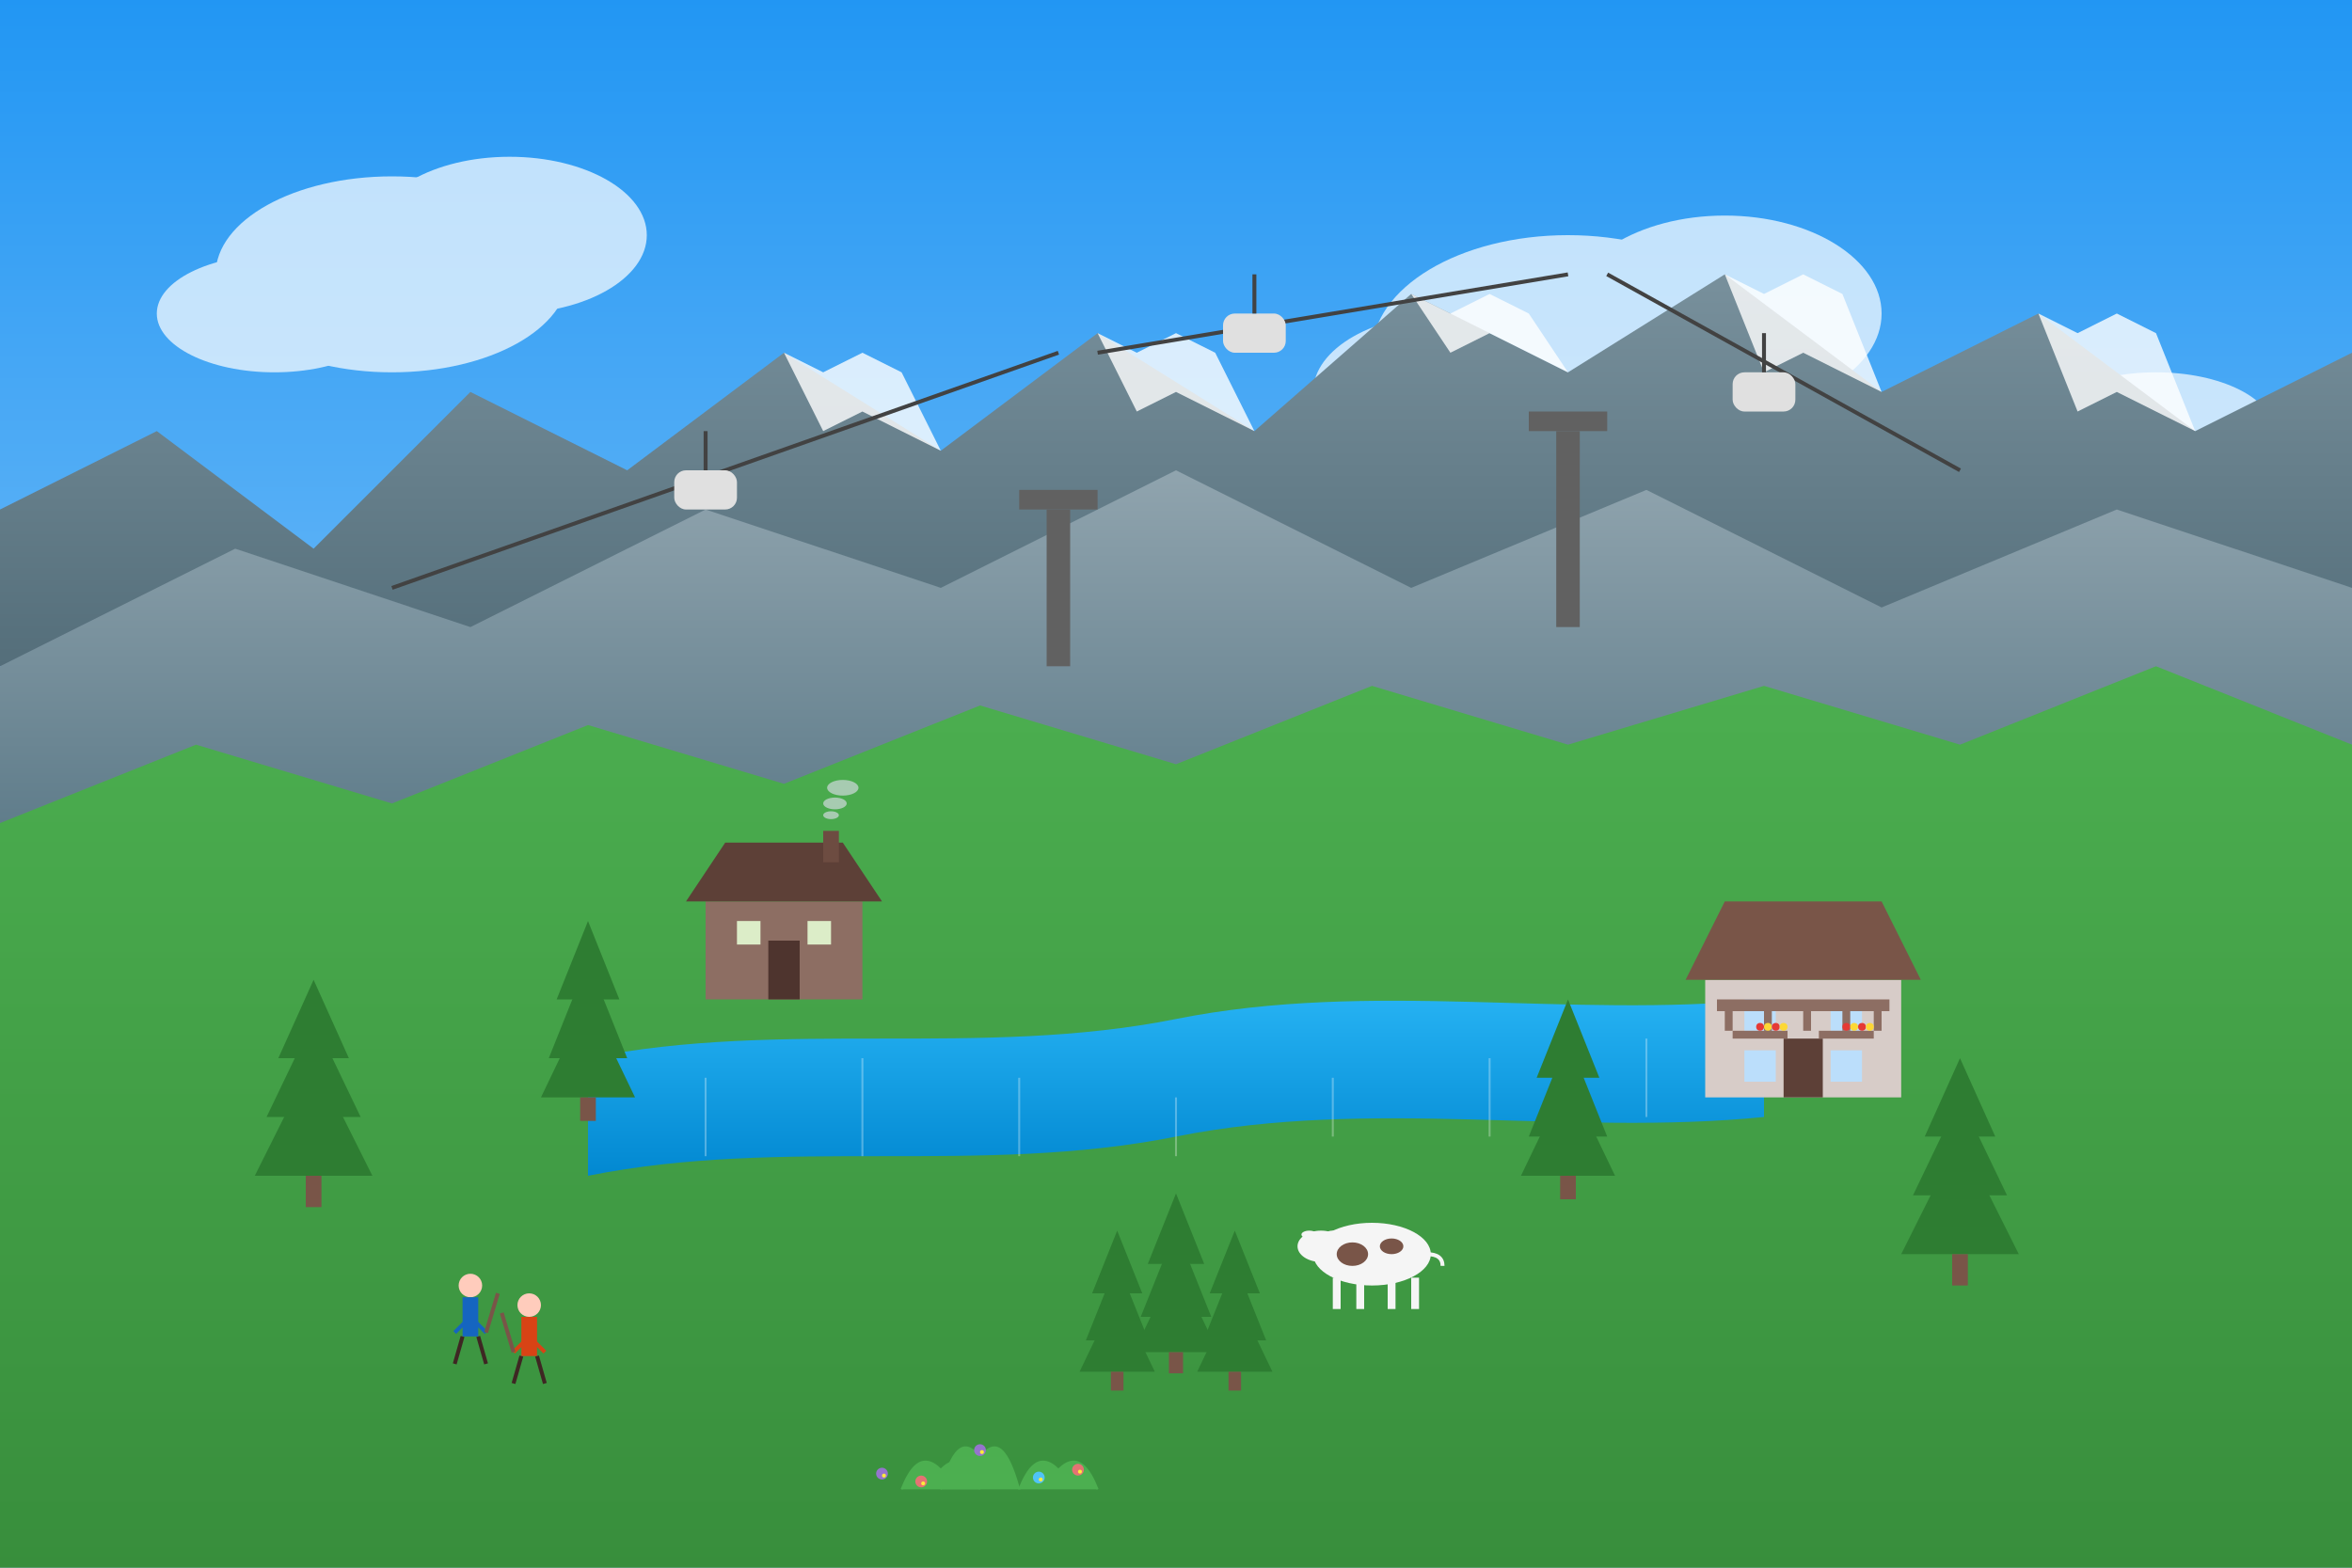 <svg xmlns="http://www.w3.org/2000/svg" width="600" height="400" viewBox="0 0 600 400">
  <rect x="0" y="0" width="600" height="400" fill="#333333" stroke="none"/>
  <defs>
    <linearGradient id="sky-gradient" x1="0%" y1="0%" x2="0%" y2="100%">
      <stop offset="0%" stop-color="#2196f3" />
      <stop offset="100%" stop-color="#bbdefb" />
    </linearGradient>
    
    <linearGradient id="mountain-gradient-1" x1="0%" y1="0%" x2="0%" y2="100%">
      <stop offset="0%" stop-color="#78909c" />
      <stop offset="100%" stop-color="#546e7a" />
    </linearGradient>
    
    <linearGradient id="mountain-gradient-2" x1="0%" y1="0%" x2="0%" y2="100%">
      <stop offset="0%" stop-color="#90a4ae" />
      <stop offset="100%" stop-color="#607d8b" />
    </linearGradient>
    
    <linearGradient id="mountain-gradient-3" x1="0%" y1="0%" x2="0%" y2="100%">
      <stop offset="0%" stop-color="#4caf50" />
      <stop offset="100%" stop-color="#388e3c" />
    </linearGradient>
    
    <linearGradient id="lake-gradient" x1="0%" y1="0%" x2="0%" y2="100%">
      <stop offset="0%" stop-color="#29b6f6" />
      <stop offset="100%" stop-color="#0288d1" />
    </linearGradient>
    
    <filter id="shadow" x="-20%" y="-20%" width="140%" height="140%">
      <feDropShadow dx="2" dy="2" stdDeviation="3" flood-opacity="0.3" />
    </filter>
  </defs>
  
  <!-- Sky background -->
  <rect width="600" height="400" fill="url(#sky-gradient)" />
  
  <!-- Clouds -->
  <g opacity="0.7">
    <ellipse cx="100" cy="70" rx="45" ry="25" fill="white" />
    <ellipse cx="130" cy="60" rx="35" ry="20" fill="white" />
    <ellipse cx="70" cy="80" rx="30" ry="15" fill="white" />
    
    <ellipse cx="400" cy="90" rx="50" ry="30" fill="white" />
    <ellipse cx="440" cy="80" rx="40" ry="25" fill="white" />
    <ellipse cx="370" cy="100" rx="35" ry="20" fill="white" />
    
    <ellipse cx="520" cy="120" rx="40" ry="20" fill="white" />
    <ellipse cx="550" cy="110" rx="30" ry="15" fill="white" />
    <ellipse cx="490" cy="125" rx="25" ry="10" fill="white" />
  </g>
  
  <!-- Distant mountains -->
  <path d="M0,130 L40,110 L80,140 L120,100 L160,120 L200,90 L240,115 L280,85 L320,110 L360,75 L400,95 L440,70 L480,100 L520,80 L560,110 L600,90 L600,170 L0,170 Z" fill="url(#mountain-gradient-1)" />
  
  <!-- Snow caps on distant mountains -->
  <path d="M200,90 L210,95 L220,90 L230,95 L240,115 L220,105 L210,110 L200,90 Z" fill="white" opacity="0.8" />
  <path d="M280,85 L290,90 L300,85 L310,90 L320,110 L300,100 L290,105 L280,85 Z" fill="white" opacity="0.8" />
  <path d="M360,75 L370,80 L380,75 L390,80 L400,95 L380,85 L370,90 L360,75 Z" fill="white" opacity="0.8" />
  <path d="M440,70 L450,75 L460,70 L470,75 L480,100 L460,90 L450,95 L440,70 Z" fill="white" opacity="0.8" />
  <path d="M520,80 L530,85 L540,80 L550,85 L560,110 L540,100 L530,105 L520,80 Z" fill="white" opacity="0.8" />
  
  <!-- Middle mountains -->
  <path d="M0,170 L60,140 L120,160 L180,130 L240,150 L300,120 L360,150 L420,125 L480,155 L540,130 L600,150 L600,210 L0,210 Z" fill="url(#mountain-gradient-2)" />
  
  <!-- Alpine meadows/closer mountains -->
  <path d="M0,210 L50,190 L100,205 L150,185 L200,200 L250,180 L300,195 L350,175 L400,190 L450,175 L500,190 L550,170 L600,190 L600,400 L0,400 Z" fill="url(#mountain-gradient-3)" />
  
  <!-- Alpine lake -->
  <path d="M150,270 C200,260 250,270 300,260 C350,250 400,260 450,255 L450,285 C400,290 350,280 300,290 C250,300 200,290 150,300 Z" fill="url(#lake-gradient)" />
  
  <!-- Lake reflection effects -->
  <g opacity="0.3">
    <line x1="180" y1="275" x2="180" y2="295" stroke="white" stroke-width="0.5" />
    <line x1="220" y1="270" x2="220" y2="295" stroke="white" stroke-width="0.5" />
    <line x1="260" y1="275" x2="260" y2="295" stroke="white" stroke-width="0.5" />
    <line x1="300" y1="280" x2="300" y2="295" stroke="white" stroke-width="0.5" />
    <line x1="340" y1="275" x2="340" y2="290" stroke="white" stroke-width="0.5" />
    <line x1="380" y1="270" x2="380" y2="290" stroke="white" stroke-width="0.5" />
    <line x1="420" y1="265" x2="420" y2="285" stroke="white" stroke-width="0.5" />
  </g>
  
  <!-- Alpine hut -->
  <g transform="translate(200, 230)">
    <!-- Main structure -->
    <rect x="-20" y="0" width="40" height="25" fill="#8d6e63" />
    
    <!-- Roof -->
    <polygon points="-25,0 25,0 15,-15 -15,-15" fill="#5d4037" />
    
    <!-- Windows -->
    <rect x="-12" y="5" width="6" height="6" fill="#dcedc8" />
    <rect x="6" y="5" width="6" height="6" fill="#dcedc8" />
    
    <!-- Door -->
    <rect x="-4" y="10" width="8" height="15" fill="#4e342e" />
    
    <!-- Chimney -->
    <rect x="10" y="-18" width="4" height="8" fill="#6d4c41" />
    
    <!-- Smoke -->
    <g opacity="0.7">
      <ellipse cx="12" cy="-22" rx="2" ry="1" fill="#cfd8dc" />
      <ellipse cx="13" cy="-25" rx="3" ry="1.5" fill="#cfd8dc" />
      <ellipse cx="15" cy="-29" rx="4" ry="2" fill="#cfd8dc" />
    </g>
  </g>
  
  <!-- Traditional Tyrolean house -->
  <g transform="translate(460, 250)">
    <!-- Main structure -->
    <rect x="-25" y="0" width="50" height="30" fill="#d7ccc8" />
    
    <!-- Roof -->
    <polygon points="-30,0 30,0 20,-20 -20,-20" fill="#795548" />
    
    <!-- Windows -->
    <rect x="-15" y="5" width="8" height="8" fill="#bbdefb" />
    <rect x="7" y="5" width="8" height="8" fill="#bbdefb" />
    <rect x="-15" y="18" width="8" height="8" fill="#bbdefb" />
    <rect x="7" y="18" width="8" height="8" fill="#bbdefb" />
    
    <!-- Decorative balcony -->
    <rect x="-22" y="5" width="44" height="3" fill="#8d6e63" />
    <rect x="-20" y="8" width="2" height="5" fill="#8d6e63" />
    <rect x="-10" y="8" width="2" height="5" fill="#8d6e63" />
    <rect x="0" y="8" width="2" height="5" fill="#8d6e63" />
    <rect x="10" y="8" width="2" height="5" fill="#8d6e63" />
    <rect x="18" y="8" width="2" height="5" fill="#8d6e63" />
    
    <!-- Door -->
    <rect x="-5" y="15" width="10" height="15" fill="#5d4037" />
    
    <!-- Flowerboxes -->
    <rect x="-18" y="13" width="14" height="2" fill="#8d6e63" />
    <rect x="4" y="13" width="14" height="2" fill="#8d6e63" />
    
    <!-- Flowers -->
    <g transform="translate(-11, 12)">
      <circle cx="0" cy="0" r="1" fill="#e53935" />
      <circle cx="2" cy="0" r="1" fill="#fdd835" />
      <circle cx="4" cy="0" r="1" fill="#e53935" />
      <circle cx="6" cy="0" r="1" fill="#fdd835" />
    </g>
    
    <g transform="translate(11, 12)">
      <circle cx="0" cy="0" r="1" fill="#e53935" />
      <circle cx="2" cy="0" r="1" fill="#fdd835" />
      <circle cx="4" cy="0" r="1" fill="#e53935" />
      <circle cx="6" cy="0" r="1" fill="#fdd835" />
    </g>
  </g>
  
  <!-- Gondola lift -->
  <g>
    <!-- Cable -->
    <path d="M100,150 L270,90" stroke="#424242" stroke-width="1" fill="none" />
    <path d="M280,90 L400,70" stroke="#424242" stroke-width="1" fill="none" />
    <path d="M410,70 L500,120" stroke="#424242" stroke-width="1" fill="none" />
    
    <!-- Pylons -->
    <g transform="translate(270, 130)">
      <rect x="-3" y="0" width="6" height="40" fill="#616161" />
      <rect x="-10" y="-5" width="20" height="5" fill="#616161" />
    </g>
    
    <g transform="translate(400, 110)">
      <rect x="-3" y="0" width="6" height="50" fill="#616161" />
      <rect x="-10" y="-5" width="20" height="5" fill="#616161" />
    </g>
    
    <!-- Gondolas -->
    <g transform="translate(180, 120)">
      <rect x="-8" y="0" width="16" height="10" rx="3" ry="3" fill="#e0e0e0" />
      <line x1="0" y1="-10" x2="0" y2="0" stroke="#424242" stroke-width="1" />
    </g>
    
    <g transform="translate(320, 80)">
      <rect x="-8" y="0" width="16" height="10" rx="3" ry="3" fill="#e0e0e0" />
      <line x1="0" y1="-10" x2="0" y2="0" stroke="#424242" stroke-width="1" />
    </g>
    
    <g transform="translate(450, 95)">
      <rect x="-8" y="0" width="16" height="10" rx="3" ry="3" fill="#e0e0e0" />
      <line x1="0" y1="-10" x2="0" y2="0" stroke="#424242" stroke-width="1" />
    </g>
  </g>
  
  <!-- Cow -->
  <g transform="translate(350, 320)">
    <!-- Body -->
    <ellipse cx="0" cy="0" rx="15" ry="8" fill="#f5f5f5" />
    
    <!-- Head -->
    <ellipse cx="-13" cy="-2" rx="6" ry="4" fill="#f5f5f5" />
    
    <!-- Ears -->
    <ellipse cx="-16" cy="-5" rx="2" ry="1" fill="#f5f5f5" />
    <ellipse cx="-10" cy="-5" rx="2" ry="1" fill="#f5f5f5" />
    
    <!-- Legs -->
    <rect x="-10" y="6" width="2" height="8" fill="#f5f5f5" />
    <rect x="-4" y="6" width="2" height="8" fill="#f5f5f5" />
    <rect x="4" y="6" width="2" height="8" fill="#f5f5f5" />
    <rect x="10" y="6" width="2" height="8" fill="#f5f5f5" />
    
    <!-- Spots -->
    <ellipse cx="-5" cy="0" rx="4" ry="3" fill="#795548" />
    <ellipse cx="5" cy="-2" rx="3" ry="2" fill="#795548" />
    
    <!-- Tail -->
    <path d="M14,0 Q18,0 18,3" stroke="#f5f5f5" stroke-width="1" fill="none" />
  </g>
  
  <!-- Hikers -->
  <g transform="translate(120, 340)">
    <!-- Hiker 1 -->
    <circle cx="0" cy="-12" r="3" fill="#ffccbc" />
    <rect x="-2" y="-9" width="4" height="10" fill="#1565c0" />
    <line x1="0" y1="-4" x2="-4" y2="0" stroke="#1565c0" stroke-width="1" />
    <line x1="0" y1="-4" x2="4" y2="0" stroke="#1565c0" stroke-width="1" />
    <line x1="-2" y1="1" x2="-4" y2="8" stroke="#3e2723" stroke-width="1" />
    <line x1="2" y1="1" x2="4" y2="8" stroke="#3e2723" stroke-width="1" />
    <line x1="4" y1="0" x2="7" y2="-10" stroke="#795548" stroke-width="1" />
  </g>
  
  <g transform="translate(135, 345)">
    <!-- Hiker 2 -->
    <circle cx="0" cy="-12" r="3" fill="#ffccbc" />
    <rect x="-2" y="-9" width="4" height="10" fill="#d84315" />
    <line x1="0" y1="-4" x2="-4" y2="0" stroke="#d84315" stroke-width="1" />
    <line x1="0" y1="-4" x2="4" y2="0" stroke="#d84315" stroke-width="1" />
    <line x1="-2" y1="1" x2="-4" y2="8" stroke="#3e2723" stroke-width="1" />
    <line x1="2" y1="1" x2="4" y2="8" stroke="#3e2723" stroke-width="1" />
    <line x1="-4" y1="0" x2="-7" y2="-10" stroke="#795548" stroke-width="1" />
  </g>
  
  <!-- Trees -->
  <g>
    <!-- Pine tree 1 -->
    <g transform="translate(80, 300)">
      <polygon points="0,-30 -15,0 15,0" fill="#2e7d32" />
      <polygon points="0,-40 -12,-15 12,-15" fill="#2e7d32" />
      <polygon points="0,-50 -9,-30 9,-30" fill="#2e7d32" />
      <rect x="-2" y="0" width="4" height="8" fill="#795548" />
    </g>
    
    <!-- Pine tree 2 -->
    <g transform="translate(500, 320)">
      <polygon points="0,-30 -15,0 15,0" fill="#2e7d32" />
      <polygon points="0,-40 -12,-15 12,-15" fill="#2e7d32" />
      <polygon points="0,-50 -9,-30 9,-30" fill="#2e7d32" />
      <rect x="-2" y="0" width="4" height="8" fill="#795548" />
    </g>
    
    <!-- Pine tree 3 -->
    <g transform="translate(150, 280)">
      <polygon points="0,-25 -12,0 12,0" fill="#2e7d32" />
      <polygon points="0,-35 -10,-10 10,-10" fill="#2e7d32" />
      <polygon points="0,-45 -8,-25 8,-25" fill="#2e7d32" />
      <rect x="-2" y="0" width="4" height="6" fill="#795548" />
    </g>
    
    <!-- Pine tree 4 -->
    <g transform="translate(400, 300)">
      <polygon points="0,-25 -12,0 12,0" fill="#2e7d32" />
      <polygon points="0,-35 -10,-10 10,-10" fill="#2e7d32" />
      <polygon points="0,-45 -8,-25 8,-25" fill="#2e7d32" />
      <rect x="-2" y="0" width="4" height="6" fill="#795548" />
    </g>
    
    <!-- Pine tree cluster -->
    <g transform="translate(300, 350)">
      <g transform="translate(-15, 0) scale(0.8)">
        <polygon points="0,-25 -12,0 12,0" fill="#2e7d32" />
        <polygon points="0,-35 -10,-10 10,-10" fill="#2e7d32" />
        <polygon points="0,-45 -8,-25 8,-25" fill="#2e7d32" />
        <rect x="-2" y="0" width="4" height="6" fill="#795548" />
      </g>
      
      <g transform="translate(0, -5) scale(0.9)">
        <polygon points="0,-25 -12,0 12,0" fill="#2e7d32" />
        <polygon points="0,-35 -10,-10 10,-10" fill="#2e7d32" />
        <polygon points="0,-45 -8,-25 8,-25" fill="#2e7d32" />
        <rect x="-2" y="0" width="4" height="6" fill="#795548" />
      </g>
      
      <g transform="translate(15, 0) scale(0.8)">
        <polygon points="0,-25 -12,0 12,0" fill="#2e7d32" />
        <polygon points="0,-35 -10,-10 10,-10" fill="#2e7d32" />
        <polygon points="0,-45 -8,-25 8,-25" fill="#2e7d32" />
        <rect x="-2" y="0" width="4" height="6" fill="#795548" />
      </g>
    </g>
  </g>
  
  <!-- Alpine flowers meadow -->
  <g transform="translate(250, 380)">
    <!-- Grass tufts -->
    <g fill="#4caf50">
      <path d="M-20,0 C-18,-5 -15,-10 -10,-5 C-5,-10 -2,-5 0,0" stroke="#4caf50" stroke-width="0.5" />
      <path d="M-10,0 C-8,-7 -5,-15 0,-8 C5,-15 8,-7 10,0" stroke="#4caf50" stroke-width="0.5" />
      <path d="M10,0 C12,-5 15,-10 20,-5 C25,-10 28,-5 30,0" stroke="#4caf50" stroke-width="0.5" />
    </g>
    
    <!-- Flowers -->
    <g transform="translate(-15, -2)">
      <circle cx="0" cy="0" r="1.5" fill="#e57373" />
      <circle cx="0.5" cy="0.5" r="0.5" fill="#ffeb3b" />
    </g>
    
    <g transform="translate(0, -10)">
      <circle cx="0" cy="0" r="1.5" fill="#9575cd" />
      <circle cx="0.5" cy="0.5" r="0.5" fill="#ffeb3b" />
    </g>
    
    <g transform="translate(15, -3)">
      <circle cx="0" cy="0" r="1.5" fill="#4fc3f7" />
      <circle cx="0.5" cy="0.5" r="0.5" fill="#ffeb3b" />
    </g>
    
    <g transform="translate(25, -5)">
      <circle cx="0" cy="0" r="1.5" fill="#e57373" />
      <circle cx="0.5" cy="0.5" r="0.5" fill="#ffeb3b" />
    </g>
    
    <g transform="translate(-25, -4)">
      <circle cx="0" cy="0" r="1.5" fill="#9575cd" />
      <circle cx="0.5" cy="0.5" r="0.5" fill="#ffeb3b" />
    </g>
  </g>
</svg>